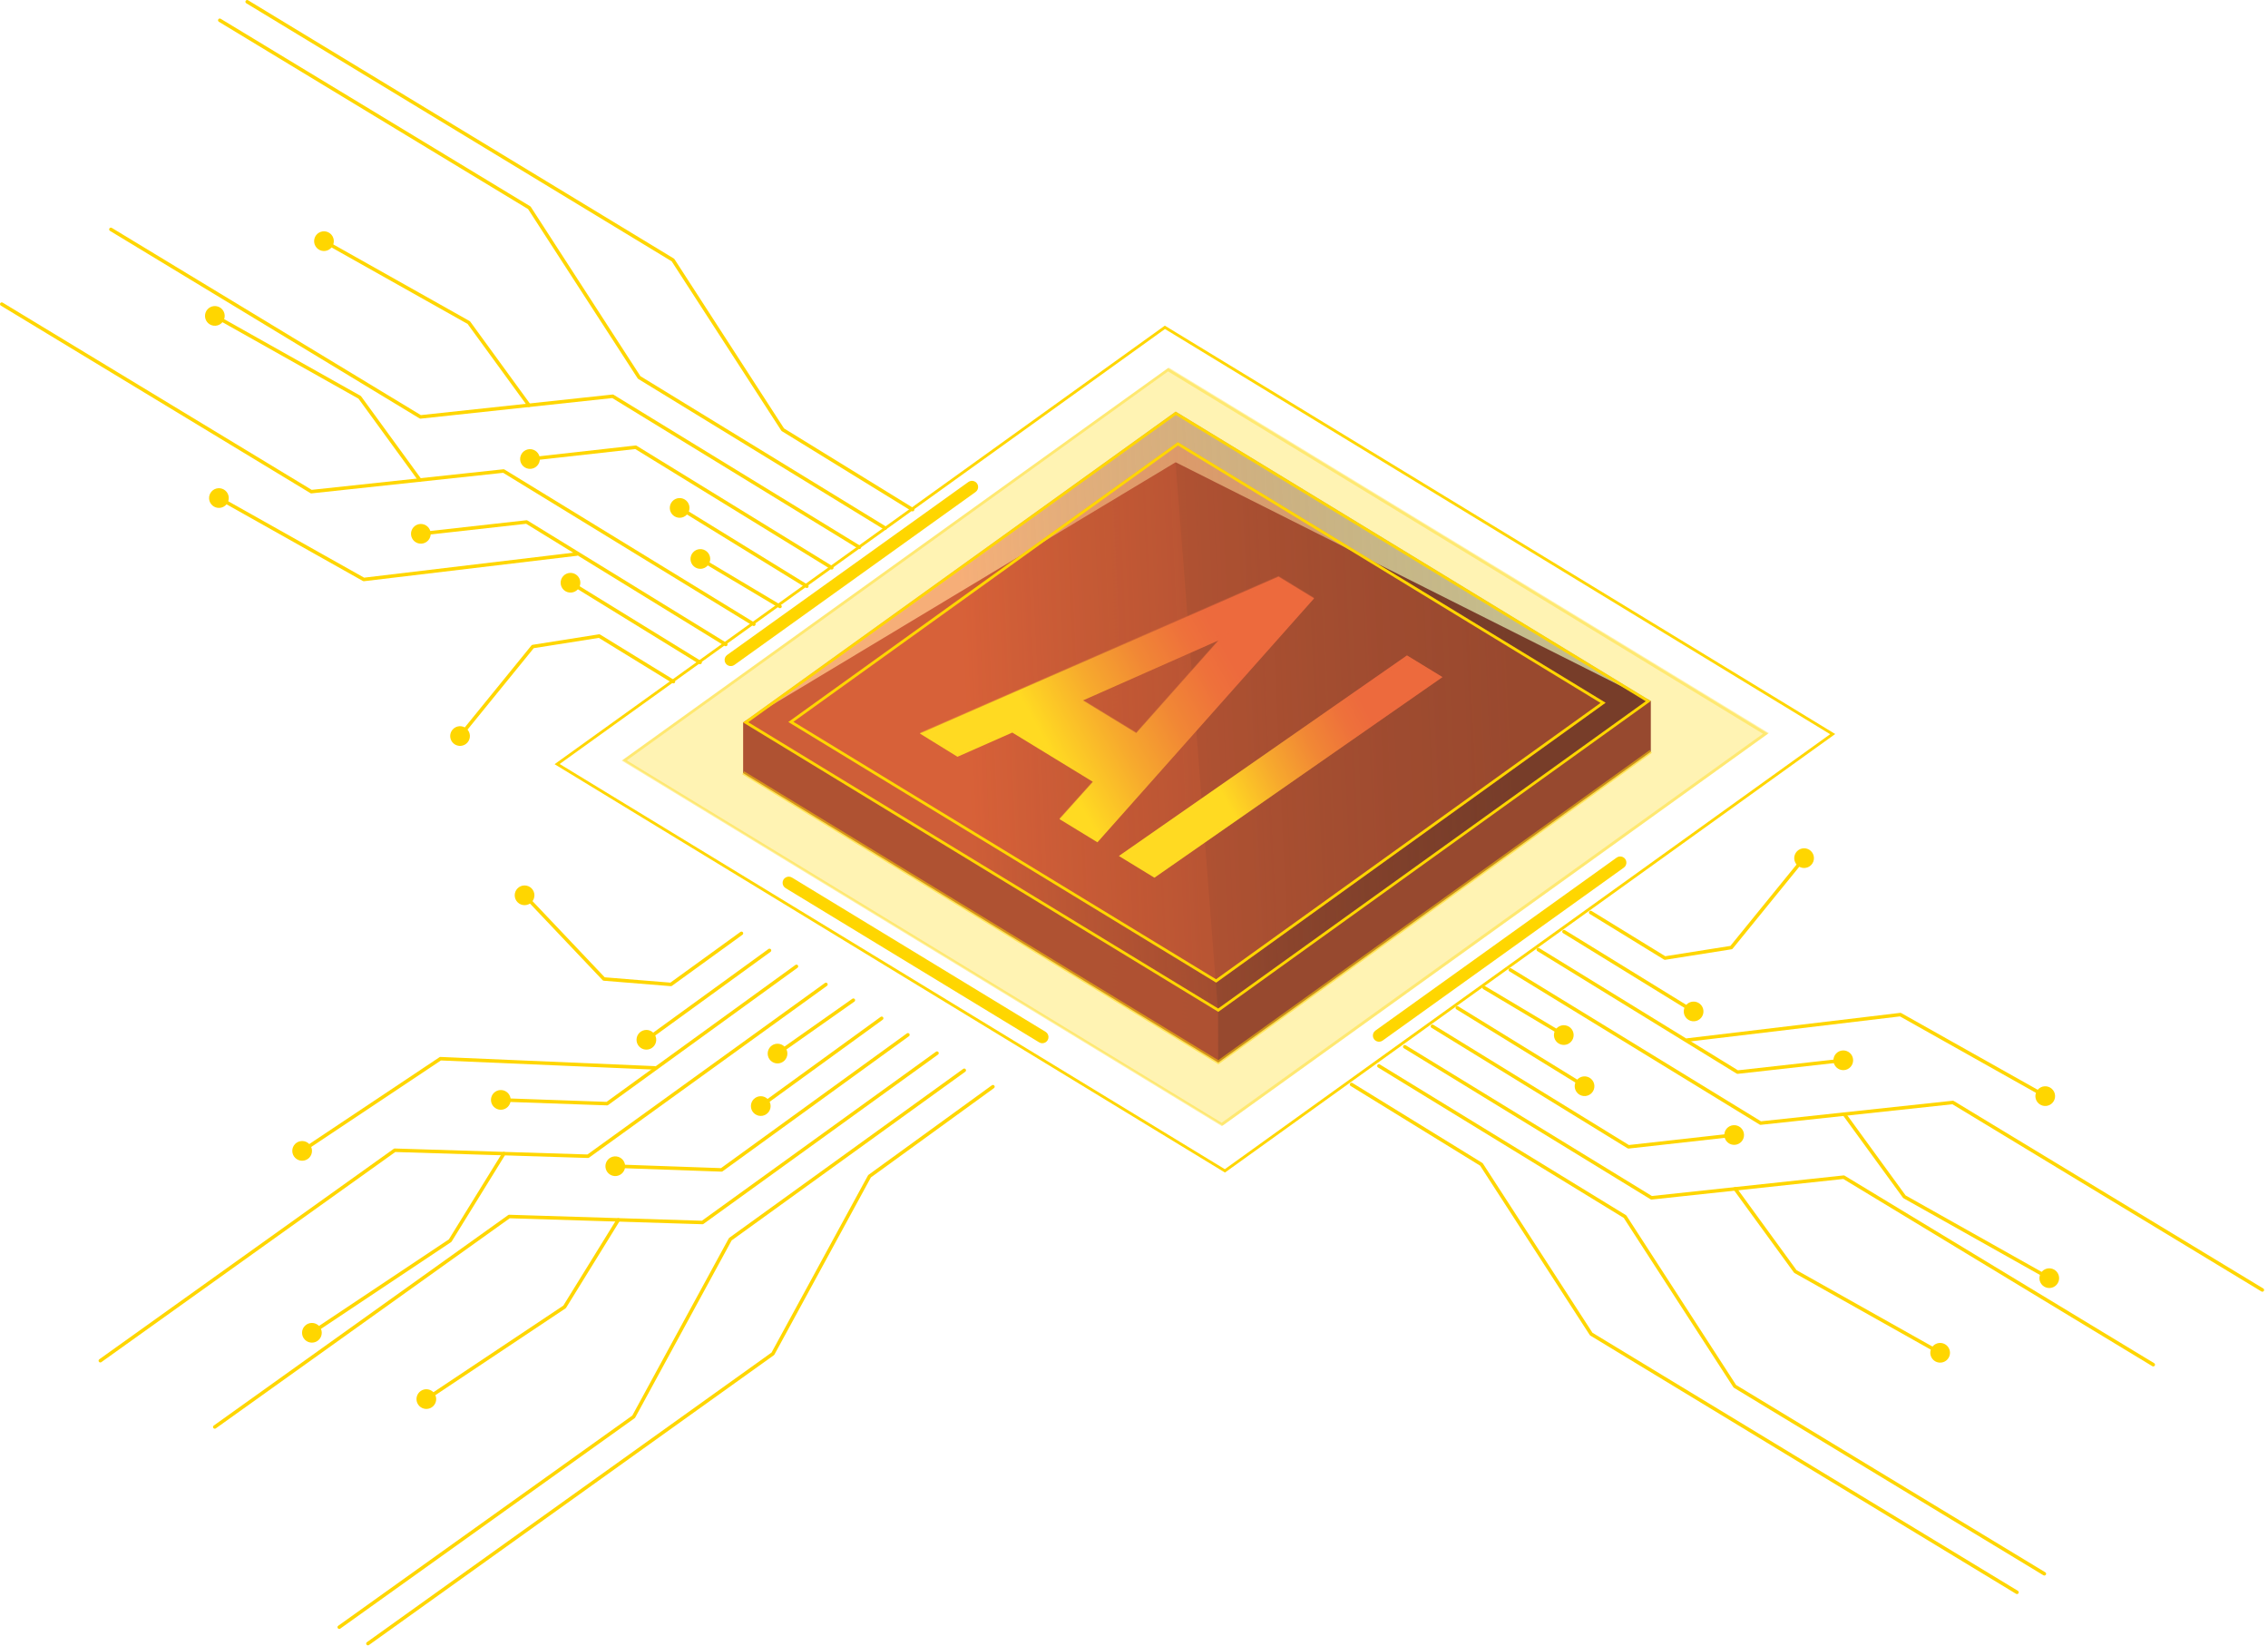 <svg width="244" height="177" viewBox="0 0 244 177" fill="none" xmlns="http://www.w3.org/2000/svg">
<path opacity="0.3" d="M66.988 81.759L131.545 121.076L190.311 78.854L125.755 39.537L66.988 81.759Z" fill="#FFD600"/>
<path opacity="0.37" d="M125.667 39.949L189.665 78.926L131.43 120.765L67.433 81.789L125.667 39.949ZM125.654 39.588L66.887 81.81L131.444 121.127L190.211 78.905L125.654 39.588Z" fill="#FFD600"/>
<path d="M125.331 35.389L196.893 78.972L131.772 125.759L60.209 82.176L125.331 35.389ZM125.317 35.027L59.664 82.197L131.786 126.121L197.439 78.952L125.317 35.027Z" fill="#FFD600"/>
<path d="M79.007 71.522L104.954 52.921C105.375 52.619 105.304 51.974 104.828 51.772C104.614 51.681 104.37 51.708 104.181 51.842L78.234 70.444C77.813 70.745 77.885 71.391 78.361 71.593C78.574 71.683 78.818 71.656 79.007 71.522Z" fill="#FFD600"/>
<path d="M79.953 83.156L131.069 114.287L177.601 80.856V75.408L126.485 49.725L79.953 77.708V83.156Z" fill="url(#paint0_linear_3790_74805)"/>
<path opacity="0.27" d="M126.472 49.734L79.953 77.709V83.156L131.055 114.279L131.041 108.832L126.472 49.734Z" fill="#ED6A3D"/>
<path d="M79.953 77.707L131.069 108.838L177.601 75.407L126.485 44.275L79.953 77.707Z" fill="url(#paint1_linear_3790_74805)" fill-opacity="0.5"/>
<path opacity="0.29" d="M84.812 77.657L130.839 105.69L172.739 75.587L126.711 47.555L84.812 77.657Z" fill="#ED6A3D"/>
<path d="M126.725 47.918L172.192 75.609L130.825 105.33L85.358 77.638L126.725 47.918ZM126.711 47.557L84.812 77.659L130.839 105.692L172.738 75.589L126.711 47.557Z" fill="#FFD600"/>
<path d="M126.499 44.637L177.055 75.427L131.056 108.476L80.499 77.685L126.499 44.637ZM126.485 44.275L79.953 77.707L131.069 108.838L177.601 75.407L126.485 44.275Z" fill="#FFD600"/>
<path opacity="0.5" d="M131.078 114.482L130.971 114.417L79.856 83.286L80.052 82.964L131.061 114.031L177.491 80.672L177.711 80.978L131.078 114.482Z" fill="#FFD600"/>
<path d="M84.514 95.525L111.792 112.114C112.234 112.383 112.8 112.065 112.8 111.547C112.8 111.316 112.68 111.101 112.481 110.98L85.204 94.391C84.762 94.122 84.195 94.44 84.195 94.958C84.195 95.189 84.316 95.404 84.514 95.525Z" fill="#FFD600"/>
<path d="M148.749 111.926L174.697 93.325C175.117 93.023 175.046 92.378 174.57 92.176C174.357 92.085 174.112 92.112 173.924 92.247L147.976 110.848C147.555 111.149 147.627 111.795 148.103 111.997C148.316 112.088 148.561 112.06 148.749 111.926Z" fill="#FFD600"/>
<g style="mix-blend-mode:overlay">
<path d="M113.983 88.105L117.583 84.097L108.907 78.796L103.01 81.4L98.961 78.899L137.549 62.025L141.377 64.364L118.067 90.599L113.984 88.105H113.983ZM116.503 75.342L122.245 78.85L131.103 68.88L116.503 75.341V75.342Z" fill="url(#paint2_linear_3790_74805)"/>
<path d="M124.198 94.401L120.383 92.07L151.37 70.498L155.185 72.829L124.198 94.401Z" fill="url(#paint3_linear_3790_74805)"/>
</g>
<g style="mix-blend-mode:overlay" opacity="0.34">
<path d="M137.517 62.366L140.792 64.368L117.99 90.03L114.563 87.936L117.86 84.266L118.163 83.929L117.776 83.693L109.1 78.392L108.931 78.289L108.751 78.369L103.037 80.893L99.768 78.874L137.517 62.368M122.314 79.255L122.524 79.019L131.382 69.05L132.535 67.752L130.948 68.455L116.348 74.915L115.69 75.207L116.303 75.582L122.045 79.09L122.314 79.254M137.545 61.943L98.957 78.817L103.006 81.318L108.903 78.714L117.579 84.015L113.979 88.022L118.062 90.517L141.372 64.282L137.545 61.943H137.545ZM131.099 68.799L122.241 78.769L116.499 75.261L131.099 68.8V68.799Z" fill="url(#paint4_linear_3790_74805)"/>
<path d="M151.38 70.952L154.492 72.854L124.181 93.955L121.069 92.054L151.38 70.952ZM151.366 70.502L120.379 92.074L124.194 94.405L155.181 72.833L151.366 70.502Z" fill="url(#paint5_linear_3790_74805)"/>
</g>
<g style="mix-blend-mode:overlay">
<path d="M10.794 146.55C10.736 146.55 10.677 146.522 10.64 146.47C10.58 146.386 10.6 146.267 10.684 146.207L42.359 123.569C42.393 123.545 42.433 123.531 42.474 123.534L63.203 124.176L88.749 105.733C88.834 105.672 88.951 105.691 89.012 105.775C89.073 105.86 89.055 105.977 88.97 106.039L63.373 124.518C63.339 124.542 63.298 124.556 63.256 124.554L42.526 123.912L10.904 146.513C10.87 146.537 10.832 146.549 10.794 146.549V146.55Z" fill="#FFD600"/>
<path d="M65.314 118.897C65.314 118.897 65.31 118.897 65.308 118.897L53.873 118.494C53.769 118.491 53.688 118.403 53.691 118.299C53.695 118.195 53.783 118.111 53.887 118.117L65.256 118.518L85.576 103.792C85.66 103.731 85.778 103.749 85.839 103.834C85.9 103.918 85.881 104.036 85.797 104.097L65.424 118.861C65.392 118.884 65.353 118.897 65.314 118.897H65.314Z" fill="#FFD600"/>
<path d="M69.533 112.033C69.475 112.033 69.417 112.006 69.38 111.955C69.319 111.871 69.337 111.753 69.422 111.692L82.676 102.075C82.76 102.014 82.878 102.033 82.939 102.116C83 102.201 82.981 102.319 82.897 102.38L69.643 111.997C69.61 112.021 69.57 112.033 69.532 112.033H69.533Z" fill="#FFD600"/>
<path d="M72.178 106.074C72.173 106.074 72.168 106.074 72.163 106.074L64.954 105.489C64.908 105.485 64.864 105.464 64.833 105.431L56.298 96.429C56.226 96.354 56.229 96.235 56.305 96.163C56.38 96.091 56.499 96.094 56.571 96.17L65.056 105.119L72.123 105.693L79.659 100.238C79.743 100.177 79.861 100.196 79.922 100.28C79.983 100.365 79.964 100.482 79.88 100.543L72.288 106.039C72.255 106.062 72.217 106.074 72.177 106.074L72.178 106.074Z" fill="#FFD600"/>
<path d="M53.881 119.367C54.466 119.367 54.941 118.892 54.941 118.306C54.941 117.721 54.466 117.246 53.881 117.246C53.295 117.246 52.82 117.721 52.82 118.306C52.82 118.892 53.295 119.367 53.881 119.367Z" fill="#FFD600"/>
<path d="M56.435 97.361C57.021 97.361 57.495 96.886 57.495 96.3C57.495 95.715 57.021 95.24 56.435 95.24C55.85 95.24 55.375 95.715 55.375 96.3C55.375 96.886 55.85 97.361 56.435 97.361Z" fill="#FFD600"/>
<path d="M69.709 112.887C70.287 112.794 70.68 112.249 70.587 111.671C70.493 111.093 69.949 110.7 69.371 110.794C68.793 110.887 68.4 111.431 68.493 112.01C68.587 112.588 69.131 112.98 69.709 112.887Z" fill="#FFD600"/>
<path d="M33.556 144.417C34.142 144.417 34.617 143.943 34.617 143.357C34.617 142.772 34.142 142.297 33.556 142.297C32.971 142.297 32.496 142.772 32.496 143.357C32.496 143.943 32.971 144.417 33.556 144.417Z" fill="#FFD600"/>
<path d="M33.556 143.545C33.495 143.545 33.435 143.516 33.399 143.462C33.341 143.375 33.364 143.258 33.451 143.2L48.292 133.307L54.048 123.988C54.103 123.899 54.219 123.872 54.308 123.927C54.396 123.982 54.424 124.098 54.369 124.186L48.591 133.54C48.577 133.564 48.558 133.583 48.535 133.598L33.661 143.514C33.628 143.535 33.592 143.546 33.557 143.546L33.556 143.545Z" fill="#FFD600"/>
<path d="M32.506 124.851C33.091 124.851 33.566 124.376 33.566 123.791C33.566 123.205 33.091 122.73 32.506 122.73C31.92 122.73 31.445 123.205 31.445 123.791C31.445 124.376 31.92 124.851 32.506 124.851Z" fill="#FFD600"/>
<path d="M32.509 123.978C32.448 123.978 32.388 123.949 32.352 123.895C32.294 123.808 32.318 123.691 32.404 123.633L47.279 113.717C47.312 113.695 47.351 113.685 47.391 113.686L70.444 114.673C70.548 114.678 70.628 114.766 70.624 114.87C70.619 114.974 70.534 115.053 70.427 115.05L47.436 114.065L32.613 123.947C32.581 123.968 32.544 123.978 32.509 123.978Z" fill="#FFD600"/>
</g>
<g style="mix-blend-mode:overlay">
<path d="M23.107 153.677C23.048 153.677 22.99 153.65 22.953 153.598C22.893 153.513 22.912 153.395 22.997 153.335L54.672 130.696C54.705 130.671 54.745 130.658 54.787 130.661L75.516 131.303L100.696 113.124C100.78 113.063 100.898 113.082 100.959 113.166C101.02 113.25 101.001 113.368 100.917 113.429L75.685 131.646C75.651 131.67 75.61 131.683 75.569 131.681L54.839 131.039L23.215 153.641C23.182 153.664 23.144 153.676 23.106 153.676L23.107 153.677Z" fill="#FFD600"/>
<path d="M83.654 113.512C83.594 113.512 83.536 113.484 83.499 113.432C83.439 113.347 83.46 113.23 83.544 113.17L91.701 107.427C91.787 107.367 91.904 107.388 91.964 107.472C92.023 107.558 92.003 107.675 91.918 107.735L83.761 113.478C83.728 113.501 83.691 113.512 83.653 113.512H83.654Z" fill="#FFD600"/>
<path d="M36.497 175.213C36.439 175.213 36.38 175.186 36.344 175.134C36.283 175.05 36.303 174.931 36.387 174.871L68.027 152.258L78.402 133.204C78.416 133.179 78.435 133.158 78.457 133.141L103.628 114.969C103.712 114.908 103.83 114.927 103.891 115.012C103.952 115.096 103.933 115.214 103.849 115.275L78.713 133.421L68.337 152.475C68.324 152.5 68.305 152.522 68.282 152.538L36.607 175.177C36.574 175.201 36.535 175.213 36.497 175.213V175.213Z" fill="#FFD600"/>
<path d="M39.583 176.976C39.525 176.976 39.467 176.949 39.429 176.898C39.369 176.813 39.389 176.696 39.473 176.635L83.005 145.483L93.381 126.43C93.394 126.405 93.413 126.384 93.436 126.367L106.714 116.733C106.798 116.672 106.916 116.691 106.977 116.775C107.038 116.86 107.019 116.977 106.935 117.039L93.692 126.647L83.315 145.702C83.302 145.727 83.283 145.749 83.26 145.765L39.692 176.942C39.659 176.966 39.62 176.977 39.583 176.977L39.583 176.976Z" fill="#FFD600"/>
<path d="M77.627 126.024C77.627 126.024 77.622 126.024 77.62 126.024L66.186 125.621C66.082 125.617 66 125.53 66.004 125.426C66.008 125.322 66.097 125.237 66.199 125.244L77.569 125.645L97.566 111.153C97.65 111.092 97.768 111.111 97.829 111.195C97.89 111.28 97.871 111.397 97.787 111.458L77.738 125.988C77.705 126.011 77.667 126.024 77.627 126.024Z" fill="#FFD600"/>
<path d="M81.845 119.158C81.787 119.158 81.729 119.131 81.692 119.08C81.631 118.996 81.65 118.878 81.734 118.817L94.743 109.378C94.828 109.317 94.945 109.335 95.006 109.419C95.067 109.504 95.049 109.621 94.965 109.682L81.956 119.122C81.923 119.146 81.884 119.158 81.845 119.158Z" fill="#FFD600"/>
<path d="M67.199 125.776C67.385 125.221 67.085 124.62 66.53 124.435C65.974 124.249 65.374 124.549 65.188 125.104C65.002 125.659 65.302 126.26 65.857 126.446C66.412 126.631 67.013 126.332 67.199 125.776Z" fill="#FFD600"/>
<path d="M81.845 120.031C82.431 120.031 82.906 119.556 82.906 118.97C82.906 118.385 82.431 117.91 81.845 117.91C81.26 117.91 80.785 118.385 80.785 118.97C80.785 119.556 81.26 120.031 81.845 120.031Z" fill="#FFD600"/>
<path d="M83.65 114.384C84.236 114.384 84.71 113.909 84.71 113.324C84.71 112.738 84.236 112.264 83.65 112.264C83.064 112.264 82.59 112.738 82.59 113.324C82.59 113.909 83.064 114.384 83.65 114.384Z" fill="#FFD600"/>
<path d="M46.849 150.89C47.071 150.348 46.812 149.729 46.27 149.507C45.728 149.285 45.109 149.544 44.887 150.085C44.664 150.627 44.924 151.247 45.465 151.469C46.007 151.691 46.626 151.432 46.849 150.89Z" fill="#FFD600"/>
<path d="M45.868 150.672C45.807 150.672 45.748 150.643 45.712 150.588C45.654 150.502 45.677 150.385 45.764 150.327L60.604 140.434L66.361 131.115C66.415 131.026 66.531 130.999 66.62 131.054C66.709 131.109 66.736 131.225 66.681 131.313L60.904 140.667C60.889 140.691 60.87 140.71 60.848 140.725L45.973 150.641C45.941 150.662 45.905 150.673 45.869 150.673L45.868 150.672Z" fill="#FFD600"/>
</g>
<g style="mix-blend-mode:overlay">
<path d="M81.101 67.335C81.067 67.335 81.033 67.326 81.003 67.307L54.132 50.856L33.511 53.069C33.471 53.073 33.429 53.064 33.394 53.042L0.091 32.873C0.002 32.819 -0.027 32.703 0.028 32.614C0.082 32.525 0.197 32.497 0.286 32.551L33.533 52.688L54.155 50.475C54.196 50.47 54.237 50.479 54.273 50.501L81.199 66.986C81.288 67.04 81.316 67.156 81.262 67.245C81.226 67.303 81.165 67.335 81.101 67.335Z" fill="#FFD600"/>
<path d="M78.083 69.51C78.049 69.51 78.015 69.501 77.984 69.482L56.605 56.34L45.299 57.602C45.195 57.614 45.102 57.539 45.091 57.435C45.08 57.332 45.154 57.239 45.258 57.227L56.629 55.958C56.67 55.954 56.712 55.963 56.748 55.985L78.183 69.16C78.272 69.215 78.299 69.331 78.245 69.42C78.209 69.478 78.147 69.509 78.084 69.509L78.083 69.51Z" fill="#FFD600"/>
<path d="M75.321 71.445C75.287 71.445 75.254 71.436 75.223 71.417L61.277 62.834C61.188 62.779 61.161 62.663 61.215 62.574C61.27 62.485 61.386 62.458 61.475 62.512L75.42 71.096C75.509 71.15 75.536 71.266 75.482 71.355C75.447 71.413 75.385 71.445 75.321 71.445Z" fill="#FFD600"/>
<path d="M49.493 79.356C49.452 79.356 49.41 79.342 49.374 79.314C49.293 79.248 49.281 79.129 49.347 79.048L57.174 69.425C57.204 69.389 57.245 69.365 57.291 69.358L64.435 68.227C64.479 68.22 64.525 68.229 64.563 68.252L72.55 73.157C72.639 73.211 72.666 73.327 72.612 73.416C72.558 73.505 72.442 73.532 72.353 73.478L64.425 68.611L57.421 69.719L49.639 79.287C49.603 79.333 49.548 79.356 49.493 79.356Z" fill="#FFD600"/>
<path d="M46.077 58.115C46.461 57.673 46.415 57.004 45.974 56.619C45.532 56.234 44.862 56.281 44.478 56.722C44.093 57.164 44.139 57.833 44.581 58.218C45.022 58.602 45.692 58.556 46.077 58.115Z" fill="#FFD600"/>
<path d="M50.307 79.849C50.683 79.4 50.622 78.731 50.173 78.356C49.723 77.981 49.054 78.041 48.679 78.491C48.304 78.94 48.364 79.609 48.814 79.984C49.264 80.359 49.932 80.299 50.307 79.849Z" fill="#FFD600"/>
<path d="M62.165 63.389C62.556 62.953 62.52 62.283 62.085 61.892C61.65 61.5 60.979 61.536 60.588 61.971C60.196 62.407 60.232 63.077 60.667 63.468C61.103 63.86 61.773 63.824 62.165 63.389Z" fill="#FFD600"/>
<path d="M24.172 33.9C24.216 34.483 23.779 34.993 23.195 35.037C22.611 35.081 22.102 34.644 22.058 34.06C22.013 33.477 22.451 32.967 23.034 32.923C23.618 32.879 24.128 33.316 24.172 33.9Z" fill="#FFD600"/>
<path d="M45.169 51.817C45.111 51.817 45.054 51.789 45.017 51.739L38.57 42.884L23.022 34.145C22.931 34.094 22.899 33.979 22.95 33.889C23.001 33.798 23.116 33.766 23.206 33.817L38.791 42.576C38.814 42.589 38.834 42.607 38.851 42.629L45.322 51.517C45.384 51.602 45.365 51.719 45.281 51.781C45.248 51.805 45.209 51.817 45.17 51.817H45.169Z" fill="#FFD600"/>
<path d="M24.609 53.491C24.654 54.075 24.216 54.585 23.633 54.628C23.049 54.673 22.539 54.236 22.495 53.652C22.451 53.068 22.888 52.559 23.472 52.515C24.055 52.471 24.565 52.908 24.609 53.491Z" fill="#FFD600"/>
<path d="M39.136 62.517C39.104 62.517 39.072 62.508 39.043 62.493L23.459 53.733C23.369 53.682 23.336 53.568 23.388 53.477C23.439 53.387 23.553 53.354 23.644 53.405L39.175 62.134L62.024 59.407C62.127 59.395 62.222 59.469 62.234 59.572C62.246 59.675 62.173 59.769 62.069 59.782L39.158 62.516C39.15 62.517 39.143 62.517 39.135 62.517L39.136 62.517Z" fill="#FFD600"/>
</g>
<g style="mix-blend-mode:overlay">
<path d="M92.457 59.061C92.423 59.061 92.389 59.051 92.359 59.033L65.873 42.817L45.252 45.031C45.211 45.035 45.17 45.026 45.134 45.004L11.833 24.834C11.744 24.78 11.715 24.664 11.77 24.575C11.823 24.486 11.939 24.458 12.028 24.512L45.275 44.649L65.897 42.436C65.938 42.431 65.98 42.44 66.015 42.462L92.557 58.711C92.646 58.766 92.674 58.882 92.619 58.971C92.584 59.029 92.522 59.061 92.459 59.061H92.457Z" fill="#FFD600"/>
<path d="M83.918 65.422C83.885 65.422 83.852 65.413 83.822 65.395L75.252 60.288C75.162 60.235 75.134 60.119 75.187 60.029C75.24 59.94 75.356 59.911 75.445 59.964L84.015 65.071C84.104 65.125 84.133 65.24 84.08 65.33C84.045 65.389 83.982 65.422 83.918 65.422Z" fill="#FFD600"/>
<path d="M95.239 56.997C95.205 56.997 95.171 56.987 95.141 56.969L68.664 40.759C68.64 40.744 68.62 40.725 68.605 40.701L56.813 22.49L23.548 2.342C23.459 2.287 23.43 2.172 23.485 2.083C23.538 1.994 23.654 1.965 23.743 2.02L57.044 22.19C57.069 22.205 57.09 22.225 57.105 22.249L68.897 40.46L95.337 56.647C95.426 56.702 95.454 56.818 95.4 56.907C95.364 56.965 95.302 56.997 95.239 56.997Z" fill="#FFD600"/>
<path d="M98.184 55.004C98.151 55.004 98.117 54.995 98.086 54.976L84.115 46.377C84.091 46.362 84.07 46.343 84.055 46.319L72.263 28.108L26.493 0.349C26.404 0.295 26.376 0.18 26.43 0.091C26.484 0.002 26.599 -0.027 26.689 0.028L72.496 27.808C72.521 27.824 72.542 27.843 72.557 27.867L84.349 46.079L98.283 54.655C98.372 54.709 98.399 54.826 98.345 54.915C98.31 54.973 98.248 55.004 98.184 55.004V55.004Z" fill="#FFD600"/>
<path d="M89.484 61.261C89.451 61.261 89.417 61.252 89.386 61.233L68.347 48.301L57.041 49.563C56.937 49.575 56.844 49.5 56.833 49.396C56.822 49.293 56.896 49.2 57 49.188L68.371 47.919C68.413 47.915 68.454 47.924 68.491 47.946L89.585 60.911C89.674 60.966 89.701 61.082 89.647 61.171C89.611 61.229 89.549 61.261 89.486 61.261L89.484 61.261Z" fill="#FFD600"/>
<path d="M86.806 63.248C86.772 63.248 86.738 63.238 86.707 63.22L73.019 54.794C72.93 54.74 72.903 54.624 72.958 54.535C73.012 54.446 73.128 54.419 73.217 54.473L86.904 62.898C86.993 62.953 87.021 63.069 86.966 63.158C86.931 63.216 86.869 63.248 86.806 63.248Z" fill="#FFD600"/>
<path d="M58.017 49.727C58.213 49.175 57.925 48.569 57.373 48.373C56.821 48.176 56.215 48.465 56.019 49.017C55.823 49.568 56.111 50.175 56.663 50.371C57.215 50.567 57.821 50.278 58.017 49.727Z" fill="#FFD600"/>
<path d="M73.9 55.35C74.296 54.919 74.268 54.248 73.837 53.852C73.406 53.456 72.735 53.484 72.339 53.915C71.942 54.346 71.971 55.017 72.402 55.413C72.833 55.809 73.504 55.781 73.9 55.35Z" fill="#FFD600"/>
<path d="M76.148 60.818C76.532 60.376 76.485 59.706 76.042 59.323C75.6 58.939 74.931 58.986 74.547 59.428C74.163 59.87 74.21 60.54 74.652 60.924C75.094 61.308 75.764 61.26 76.148 60.818Z" fill="#FFD600"/>
<path d="M35.384 26.858C35.891 26.566 36.065 25.917 35.773 25.41C35.48 24.903 34.832 24.729 34.325 25.021C33.818 25.314 33.643 25.962 33.936 26.469C34.228 26.977 34.877 27.151 35.384 26.858Z" fill="#FFD600"/>
<path d="M56.908 43.778C56.85 43.778 56.793 43.751 56.756 43.7L50.309 34.845L34.76 26.106C34.67 26.055 34.637 25.94 34.688 25.85C34.74 25.759 34.854 25.727 34.945 25.778L50.529 34.537C50.552 34.551 50.573 34.569 50.589 34.591L57.061 43.479C57.122 43.563 57.104 43.681 57.019 43.742C56.986 43.766 56.947 43.778 56.908 43.778V43.778Z" fill="#FFD600"/>
</g>
<g style="mix-blend-mode:overlay">
<path d="M243.394 138.941C243.36 138.941 243.327 138.932 243.296 138.913L210.049 118.776L189.428 120.989C189.386 120.994 189.345 120.985 189.31 120.963L162.383 104.479C162.294 104.424 162.266 104.308 162.321 104.219C162.375 104.13 162.491 104.102 162.58 104.157L189.451 120.608L210.072 118.395C210.113 118.39 210.154 118.399 210.19 118.421L243.491 138.591C243.58 138.646 243.609 138.761 243.554 138.85C243.519 138.909 243.456 138.941 243.393 138.941L243.394 138.941Z" fill="#FFD600"/>
<path d="M186.931 115.506C186.897 115.506 186.863 115.496 186.833 115.478L165.398 102.302C165.309 102.248 165.282 102.132 165.337 102.043C165.391 101.954 165.507 101.927 165.596 101.981L186.975 115.123L198.281 113.861C198.384 113.849 198.478 113.924 198.489 114.028C198.501 114.131 198.427 114.225 198.323 114.236L186.952 115.505C186.945 115.506 186.938 115.507 186.931 115.507L186.931 115.506Z" fill="#FFD600"/>
<path d="M182.204 108.98C182.17 108.98 182.136 108.971 182.105 108.952L168.16 100.369C168.071 100.314 168.044 100.198 168.098 100.109C168.153 100.02 168.269 99.993 168.358 100.047L182.303 108.631C182.392 108.685 182.419 108.801 182.365 108.89C182.329 108.948 182.268 108.98 182.204 108.98Z" fill="#FFD600"/>
<path d="M179.117 103.239C179.083 103.239 179.049 103.229 179.018 103.211L171.031 98.307C170.942 98.252 170.915 98.136 170.969 98.047C171.024 97.958 171.14 97.931 171.229 97.985L179.156 102.853L186.16 101.744L193.942 92.177C194.008 92.096 194.127 92.084 194.207 92.15C194.288 92.215 194.3 92.334 194.235 92.415L186.407 102.038C186.378 102.075 186.336 102.099 186.29 102.106L179.147 103.237C179.137 103.238 179.127 103.239 179.117 103.239Z" fill="#FFD600"/>
<path d="M198.347 115.106C198.932 115.084 199.388 114.592 199.366 114.007C199.344 113.421 198.852 112.965 198.267 112.987C197.681 113.009 197.225 113.502 197.247 114.087C197.269 114.672 197.762 115.128 198.347 115.106Z" fill="#FFD600"/>
<path d="M195.079 92.686C195.291 92.14 195.02 91.526 194.474 91.314C193.928 91.103 193.313 91.374 193.102 91.92C192.89 92.466 193.161 93.08 193.707 93.291C194.253 93.503 194.868 93.232 195.079 92.686Z" fill="#FFD600"/>
<path d="M181.148 108.873C181.103 108.289 181.541 107.779 182.124 107.735C182.708 107.692 183.218 108.128 183.261 108.712C183.306 109.296 182.868 109.805 182.285 109.849C181.701 109.894 181.191 109.456 181.148 108.873Z" fill="#FFD600"/>
<path d="M221.469 137.834C221.663 137.281 221.373 136.676 220.82 136.482C220.268 136.288 219.663 136.578 219.469 137.131C219.275 137.683 219.565 138.288 220.117 138.482C220.67 138.676 221.275 138.386 221.469 137.834Z" fill="#FFD600"/>
<path d="M220.467 137.671C220.435 137.671 220.403 137.663 220.375 137.647L204.791 128.887C204.767 128.874 204.747 128.856 204.73 128.834L198.259 119.946C198.198 119.861 198.216 119.744 198.3 119.683C198.385 119.622 198.502 119.64 198.563 119.724L205.01 128.579L220.559 137.318C220.649 137.369 220.682 137.484 220.63 137.574C220.596 137.636 220.532 137.671 220.466 137.671H220.467Z" fill="#FFD600"/>
<path d="M220.839 118.593C221.22 118.148 221.169 117.479 220.725 117.098C220.281 116.716 219.611 116.767 219.23 117.211C218.848 117.655 218.899 118.325 219.343 118.706C219.788 119.088 220.457 119.037 220.839 118.593Z" fill="#FFD600"/>
<path d="M220.031 118.08C220 118.08 219.967 118.073 219.939 118.056L204.408 109.327L181.559 112.054C181.455 112.066 181.361 111.992 181.349 111.888C181.337 111.785 181.411 111.692 181.514 111.679L204.425 108.945C204.465 108.94 204.505 108.948 204.539 108.967L220.123 117.726C220.214 117.778 220.246 117.892 220.195 117.983C220.16 118.045 220.096 118.079 220.031 118.079V118.08Z" fill="#FFD600"/>
</g>
<g style="mix-blend-mode:overlay">
<path d="M231.657 146.977C231.624 146.977 231.59 146.968 231.56 146.95L198.313 126.813L177.692 129.026C177.65 129.03 177.609 129.021 177.573 128.999L151.032 112.75C150.943 112.696 150.915 112.58 150.969 112.491C151.023 112.402 151.14 112.374 151.229 112.428L177.715 128.643L198.336 126.43C198.376 126.426 198.418 126.435 198.453 126.457L231.755 146.627C231.844 146.681 231.872 146.797 231.818 146.886C231.783 146.944 231.72 146.977 231.657 146.977H231.657Z" fill="#FFD600"/>
<path d="M168.238 111.523C168.205 111.523 168.172 111.515 168.142 111.497L159.572 106.39C159.483 106.336 159.454 106.221 159.507 106.131C159.56 106.042 159.676 106.012 159.766 106.066L168.335 111.173C168.425 111.226 168.453 111.342 168.401 111.432C168.365 111.49 168.303 111.523 168.238 111.523Z" fill="#FFD600"/>
<path d="M219.942 169.469C219.909 169.469 219.875 169.46 219.844 169.442L186.543 149.272C186.519 149.257 186.498 149.237 186.483 149.213L174.691 131.002L148.25 114.815C148.161 114.76 148.134 114.644 148.188 114.555C148.242 114.466 148.358 114.438 148.447 114.493L174.924 130.702C174.948 130.717 174.969 130.736 174.984 130.76L186.775 148.971L220.04 169.119C220.129 169.173 220.157 169.288 220.103 169.377C220.068 169.436 220.005 169.468 219.942 169.468V169.469Z" fill="#FFD600"/>
<path d="M216.997 171.463C216.963 171.463 216.93 171.454 216.899 171.436L171.091 143.655C171.067 143.64 171.046 143.62 171.031 143.596L159.239 125.384L145.305 116.808C145.216 116.754 145.188 116.638 145.243 116.549C145.297 116.46 145.413 116.432 145.502 116.487L159.473 125.085C159.497 125.1 159.518 125.12 159.533 125.143L171.324 143.355L217.095 171.113C217.184 171.167 217.213 171.283 217.159 171.372C217.123 171.43 217.062 171.462 216.997 171.462L216.997 171.463Z" fill="#FFD600"/>
<path d="M175.197 123.542C175.162 123.542 175.128 123.532 175.098 123.514L154.004 110.548C153.915 110.494 153.888 110.378 153.942 110.289C153.996 110.2 154.113 110.173 154.201 110.227L175.24 123.159L186.546 121.898C186.648 121.886 186.743 121.961 186.754 122.064C186.765 122.168 186.691 122.261 186.587 122.272L175.216 123.542C175.21 123.542 175.202 123.543 175.195 123.543L175.197 123.542Z" fill="#FFD600"/>
<path d="M170.47 117.017C170.436 117.017 170.402 117.008 170.371 116.989L156.684 108.564C156.595 108.51 156.567 108.394 156.622 108.305C156.676 108.216 156.792 108.188 156.881 108.243L170.569 116.668C170.658 116.722 170.685 116.838 170.63 116.927C170.595 116.985 170.533 117.017 170.47 117.017Z" fill="#FFD600"/>
<path d="M185.511 122.164C185.466 121.58 185.904 121.07 186.487 121.027C187.071 120.982 187.581 121.419 187.625 122.003C187.669 122.587 187.232 123.096 186.648 123.14C186.064 123.185 185.555 122.747 185.511 122.164Z" fill="#FFD600"/>
<path d="M171.276 117.526C171.658 117.082 171.607 116.413 171.162 116.031C170.718 115.65 170.049 115.701 169.667 116.145C169.286 116.589 169.337 117.258 169.781 117.64C170.225 118.021 170.895 117.97 171.276 117.526Z" fill="#FFD600"/>
<path d="M169.239 111.685C169.433 111.133 169.142 110.527 168.59 110.333C168.038 110.139 167.432 110.43 167.238 110.982C167.044 111.535 167.335 112.14 167.887 112.334C168.439 112.528 169.045 112.238 169.239 111.685Z" fill="#FFD600"/>
<path d="M209.643 146.044C209.939 145.539 209.769 144.889 209.264 144.593C208.759 144.297 208.109 144.467 207.813 144.972C207.517 145.477 207.687 146.127 208.192 146.423C208.697 146.719 209.347 146.549 209.643 146.044Z" fill="#FFD600"/>
<path d="M208.732 145.71C208.701 145.71 208.669 145.702 208.64 145.686L193.056 136.927C193.033 136.914 193.013 136.896 192.996 136.874L186.524 127.985C186.463 127.9 186.481 127.783 186.566 127.722C186.65 127.661 186.768 127.679 186.829 127.763L193.276 136.618L208.824 145.357C208.915 145.408 208.947 145.523 208.897 145.613C208.862 145.675 208.798 145.71 208.732 145.71Z" fill="#FFD600"/>
</g>
<defs>
<linearGradient id="paint0_linear_3790_74805" x1="-17648.8" y1="82.067" x2="26634.5" y2="80.524" gradientUnits="userSpaceOnUse">
<stop stop-color="#ED6A3D"/>
<stop offset="1" stop-color="#181919"/>
</linearGradient>
<linearGradient id="paint1_linear_3790_74805" x1="80.245" y1="881.557" x2="204.72" y2="875.82" gradientUnits="userSpaceOnUse">
<stop offset="0.488" stop-color="#ED6A3D"/>
<stop offset="0.959" stop-color="#181919" stop-opacity="0.5"/>
</linearGradient>
<linearGradient id="paint2_linear_3790_74805" x1="113.369" y1="81.442" x2="152.203" y2="59.871" gradientUnits="userSpaceOnUse">
<stop stop-color="#FFDA22"/>
<stop offset="0.16" stop-color="#F7AA2D"/>
<stop offset="0.3" stop-color="#F18735"/>
<stop offset="0.42" stop-color="#EE713B"/>
<stop offset="0.49" stop-color="#ED6A3D"/>
<stop offset="1" stop-color="#ED6A3D"/>
</linearGradient>
<linearGradient id="paint3_linear_3790_74805" x1="132.204" y1="86.741" x2="164.356" y2="69.225" gradientUnits="userSpaceOnUse">
<stop stop-color="#FFDA22"/>
<stop offset="0.16" stop-color="#F7AA2D"/>
<stop offset="0.3" stop-color="#F18735"/>
<stop offset="0.42" stop-color="#EE713B"/>
<stop offset="0.49" stop-color="#ED6A3D"/>
<stop offset="1" stop-color="#ED6A3D"/>
</linearGradient>
<linearGradient id="paint4_linear_3790_74805" x1="113.364" y1="81.36" x2="152.199" y2="59.79" gradientUnits="userSpaceOnUse">
<stop stop-color="#FFDA22"/>
<stop offset="0.16" stop-color="#F7AA2D"/>
<stop offset="0.3" stop-color="#F18735"/>
<stop offset="0.42" stop-color="#EE713B"/>
<stop offset="0.49" stop-color="#ED6A3D"/>
<stop offset="1" stop-color="#ED6A3D"/>
</linearGradient>
<linearGradient id="paint5_linear_3790_74805" x1="132.2" y1="86.745" x2="164.352" y2="69.229" gradientUnits="userSpaceOnUse">
<stop stop-color="#FFDA22"/>
<stop offset="0.16" stop-color="#F7AA2D"/>
<stop offset="0.3" stop-color="#F18735"/>
<stop offset="0.42" stop-color="#EE713B"/>
<stop offset="0.49" stop-color="#ED6A3D"/>
<stop offset="1" stop-color="#ED6A3D"/>
</linearGradient>
</defs>
</svg>

